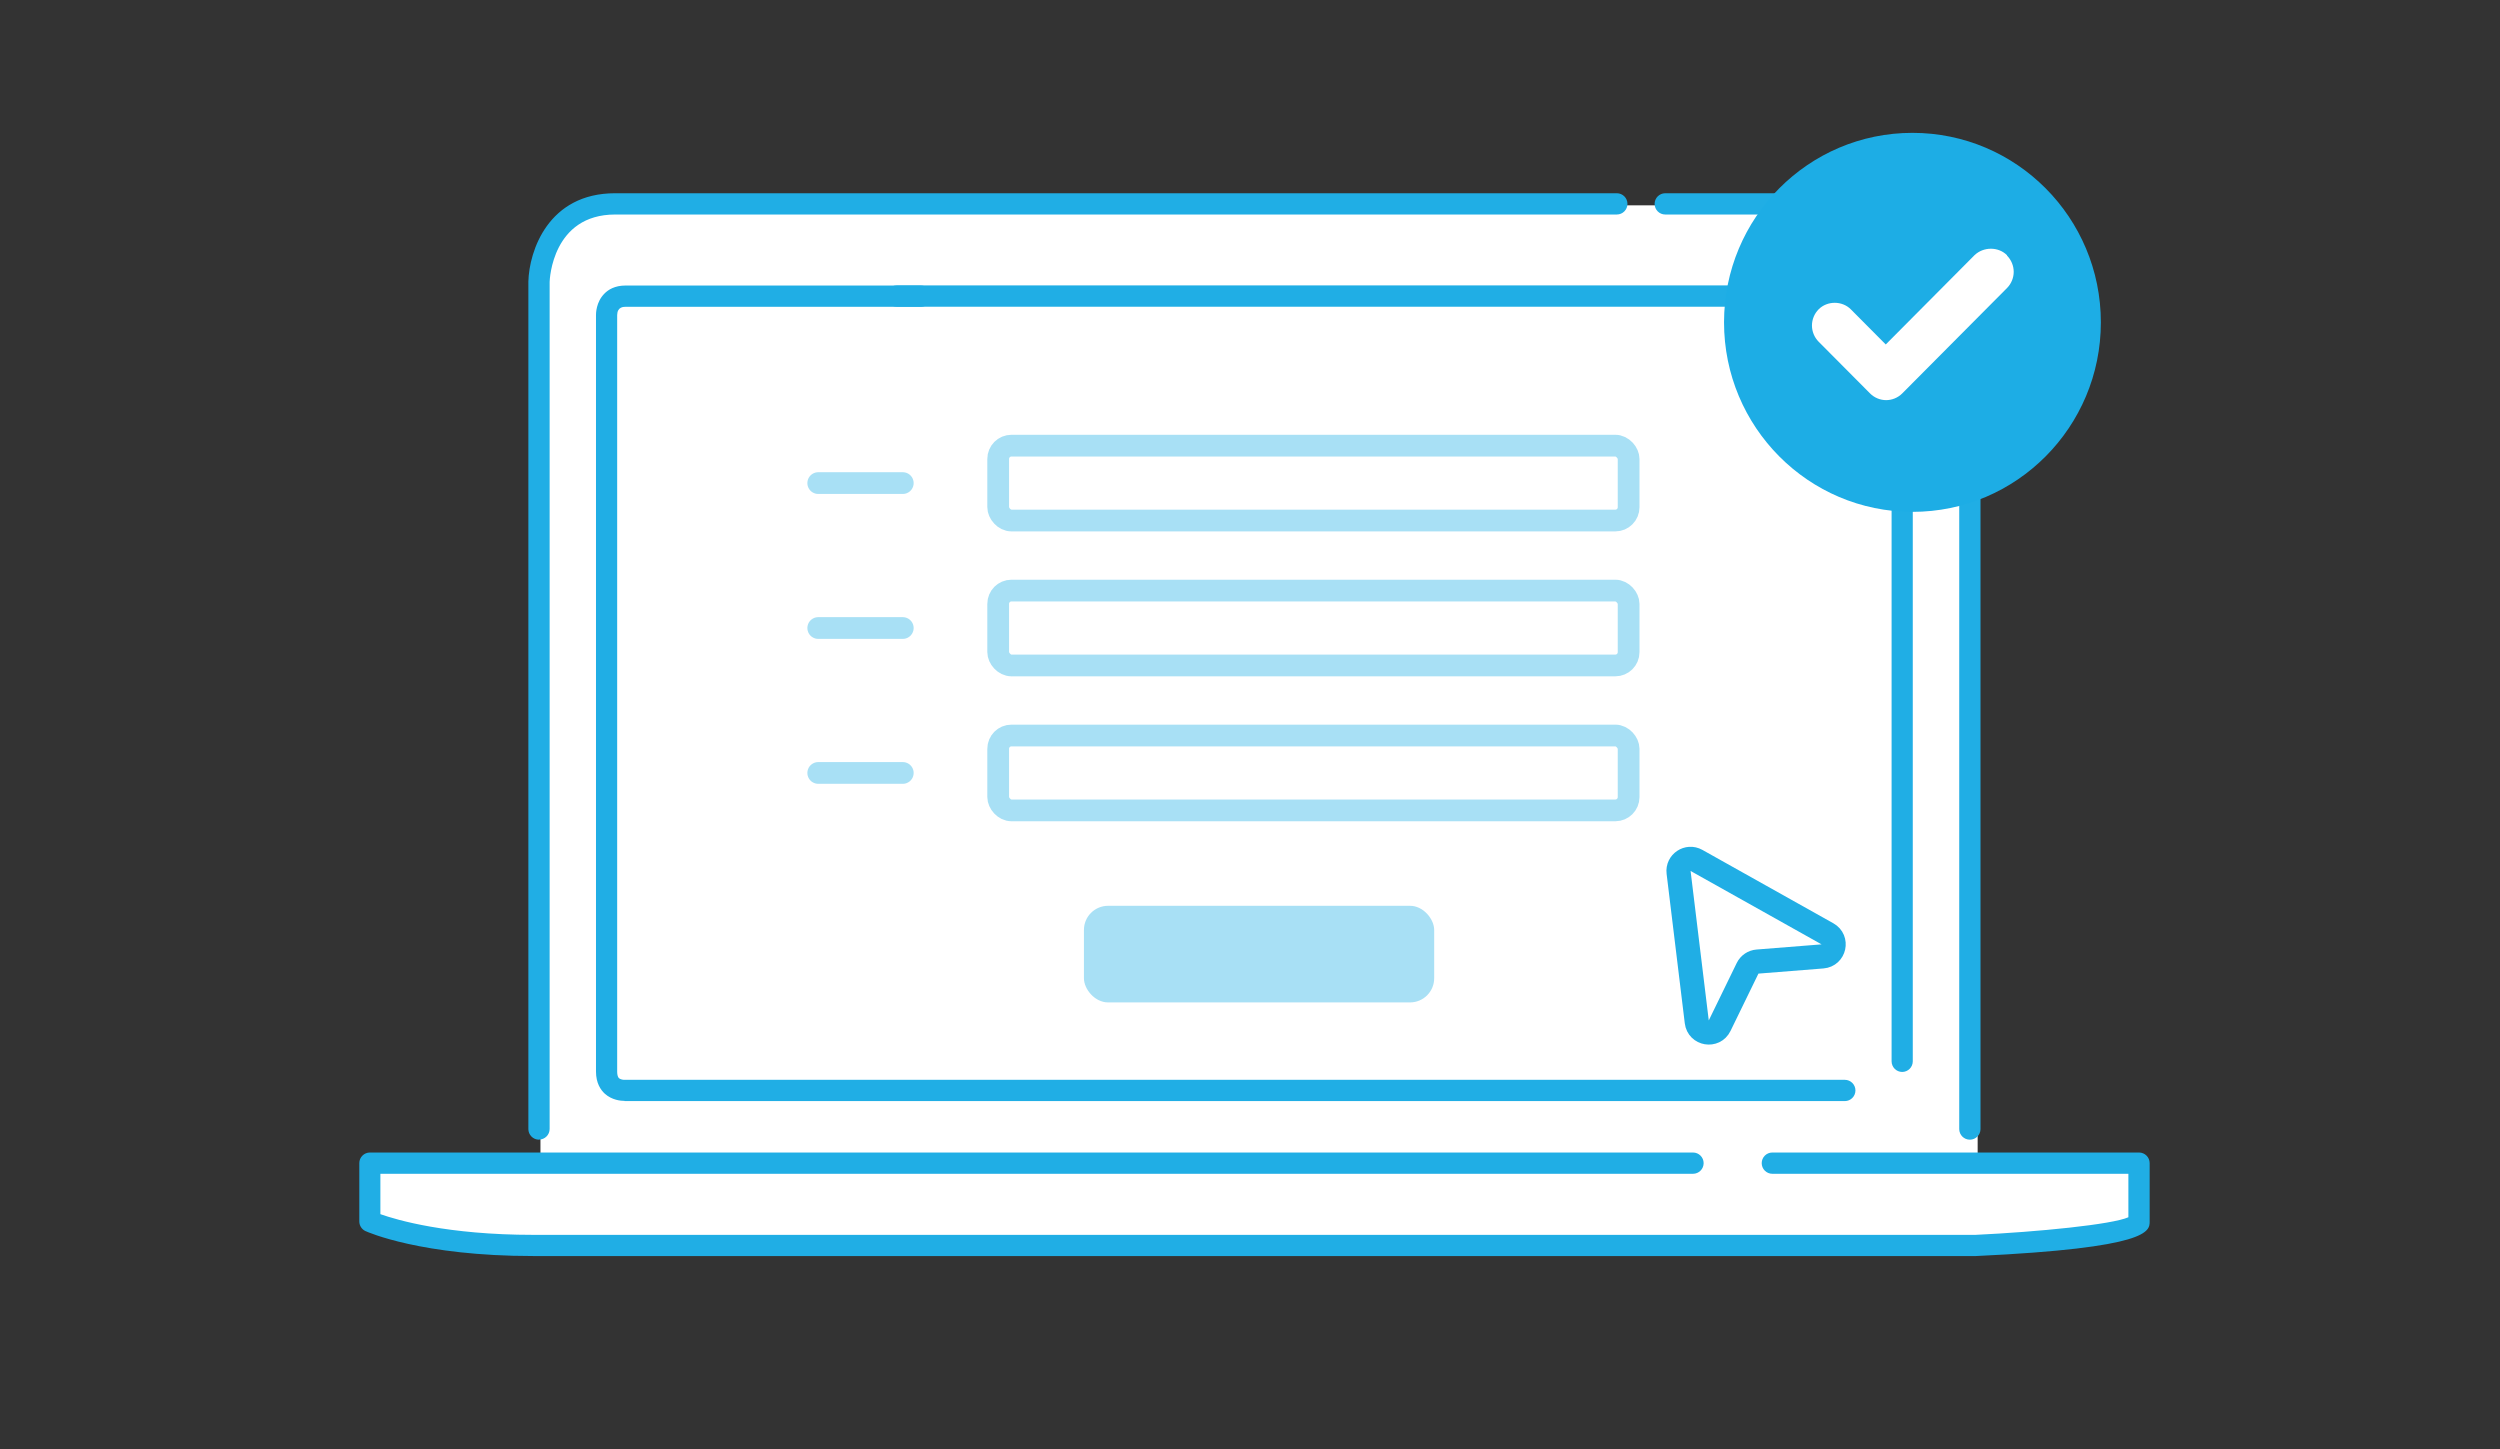 <svg width="207" height="120" viewBox="0 0 207 120" fill="none" xmlns="http://www.w3.org/2000/svg">
<rect x="0" y="0" width="207" height="120" fill="#333333" stroke="none"/>
<path d="M44.75 24C44.75 20.134 47.884 17 51.75 17H156.75C160.616 17 163.75 20.134 163.75 24V98H44.75V24Z" fill="white"/>
<path d="M176.75 97H30.75V101L42.25 103H164.25L176.75 101V97Z" fill="white"/>
<path d="M163.105 94.366C162.619 94.366 162.224 93.971 162.224 93.485V23.32C162.224 17.985 157.02 17.77 156.797 17.762H137.883C137.397 17.762 137.002 17.367 137.002 16.881C137.002 16.395 137.397 16 137.883 16H156.822C159.309 16.058 163.986 17.647 163.986 23.32V93.485C163.986 93.971 163.591 94.366 163.105 94.366Z" fill="#20AEE5"/>
<path d="M44.629 94.366C44.143 94.366 43.748 93.971 43.748 93.485V23.32C43.814 20.776 45.395 16 50.928 16H133.873C134.358 16 134.754 16.395 134.754 16.881C134.754 17.367 134.358 17.762 133.873 17.762H50.937C45.741 17.762 45.518 23.114 45.51 23.337V93.477C45.51 93.962 45.115 94.358 44.629 94.358V94.366Z" fill="#20AEE5"/>
<path d="M157.505 88.758C157.02 88.758 156.624 88.363 156.624 87.877V26.062C156.624 25.815 156.575 25.642 156.476 25.552C156.336 25.42 156.089 25.387 155.982 25.395H74.248C73.762 25.395 73.367 25 73.367 24.514C73.367 24.028 73.762 23.633 74.248 23.633H155.941C155.998 23.633 156.954 23.584 157.67 24.259C157.991 24.564 158.378 25.115 158.378 26.062V87.877C158.378 88.363 157.983 88.758 157.497 88.758H157.505Z" fill="#20AEE5"/>
<path d="M51.719 91.155C51.398 91.155 50.665 91.089 50.072 90.553C49.743 90.249 49.348 89.689 49.348 88.725V26.071C49.348 25.972 49.348 25.009 50.048 24.309C50.352 23.996 50.896 23.642 51.793 23.642H76.249C76.735 23.642 77.13 24.037 77.13 24.523C77.13 25.009 76.735 25.404 76.249 25.404H51.793C51.629 25.404 51.118 25.404 51.102 26.079V88.734C51.102 88.907 51.126 89.154 51.25 89.269C51.382 89.392 51.645 89.417 51.719 89.409H152.75C153.236 89.409 153.631 89.804 153.631 90.29C153.631 90.776 153.236 91.171 152.75 91.171H51.711V91.155H51.719Z" fill="#20AEE5"/>
<path d="M44.16 104C34.888 104 30.442 102.015 30.261 101.933C29.948 101.793 29.75 101.472 29.75 101.134V96.309C29.75 95.823 30.145 95.428 30.631 95.428H140.18C140.666 95.428 141.061 95.823 141.061 96.309C141.061 96.795 140.666 97.19 140.18 97.19H31.496V100.533C32.871 101.019 37.037 102.246 44.152 102.246H163.574C168.778 101.999 174.88 101.39 176.23 100.789V97.19H146.75C146.264 97.19 145.869 96.795 145.869 96.309C145.869 95.823 146.264 95.428 146.75 95.428H177.111C177.597 95.428 177.992 95.823 177.992 96.309V101.134C177.992 101.95 177.992 103.325 163.615 104H44.16Z" fill="#20AEE5"/>
<path d="M158.35 42.382C166.966 42.382 173.951 35.357 173.951 26.691C173.951 18.025 166.966 11 158.35 11C149.735 11 142.75 18.025 142.75 26.691C142.75 35.357 149.735 42.382 158.35 42.382Z" fill="#1DADE5"/>
<path d="M166.183 21.134C165.468 20.415 164.233 20.415 163.485 21.134L156.14 28.522L153.247 25.612C152.532 24.893 151.297 24.893 150.582 25.612C150.225 25.972 150.03 26.462 150.03 26.953C150.03 27.443 150.225 27.933 150.582 28.293L154.84 32.575C155.197 32.935 155.685 33.131 156.172 33.131C156.66 33.131 157.147 32.935 157.505 32.575L166.183 23.847C166.54 23.488 166.735 22.997 166.735 22.507C166.735 22.017 166.54 21.526 166.183 21.166V21.134Z" fill="white"/>
<rect opacity="0.39" x="89.75" y="75" width="29" height="8" rx="2" fill="#20AEE5"/>
<path opacity="0.39" d="M67.75 40H74.75" stroke="#20AEE5" stroke-width="1.8" stroke-linecap="round" stroke-linejoin="round"/>
<path opacity="0.39" d="M67.75 52H74.75" stroke="#20AEE5" stroke-width="1.8" stroke-linecap="round" stroke-linejoin="round"/>
<path opacity="0.39" d="M67.75 64H74.75" stroke="#20AEE5" stroke-width="1.8" stroke-linecap="round" stroke-linejoin="round"/>
<rect opacity="0.39" x="82.65" y="60.9" width="52.2" height="6.2" rx="1.1" stroke="#20AEE5" stroke-width="1.8"/>
<rect opacity="0.39" x="82.65" y="48.9" width="52.2" height="6.2" rx="1.1" stroke="#20AEE5" stroke-width="1.8"/>
<rect opacity="0.39" x="82.65" y="36.9" width="52.2" height="6.2" rx="1.1" stroke="#20AEE5" stroke-width="1.8"/>
<path d="M140.493 84.612L138.988 72.237C138.889 71.424 139.755 70.844 140.47 71.244L151.314 77.321C152.176 77.804 151.889 79.112 150.904 79.19L145.519 79.618C145.165 79.646 144.854 79.858 144.699 80.177L142.385 84.929C141.949 85.825 140.613 85.602 140.493 84.612Z" fill="white" stroke="#20AEE5" stroke-width="2"/>
</svg>
